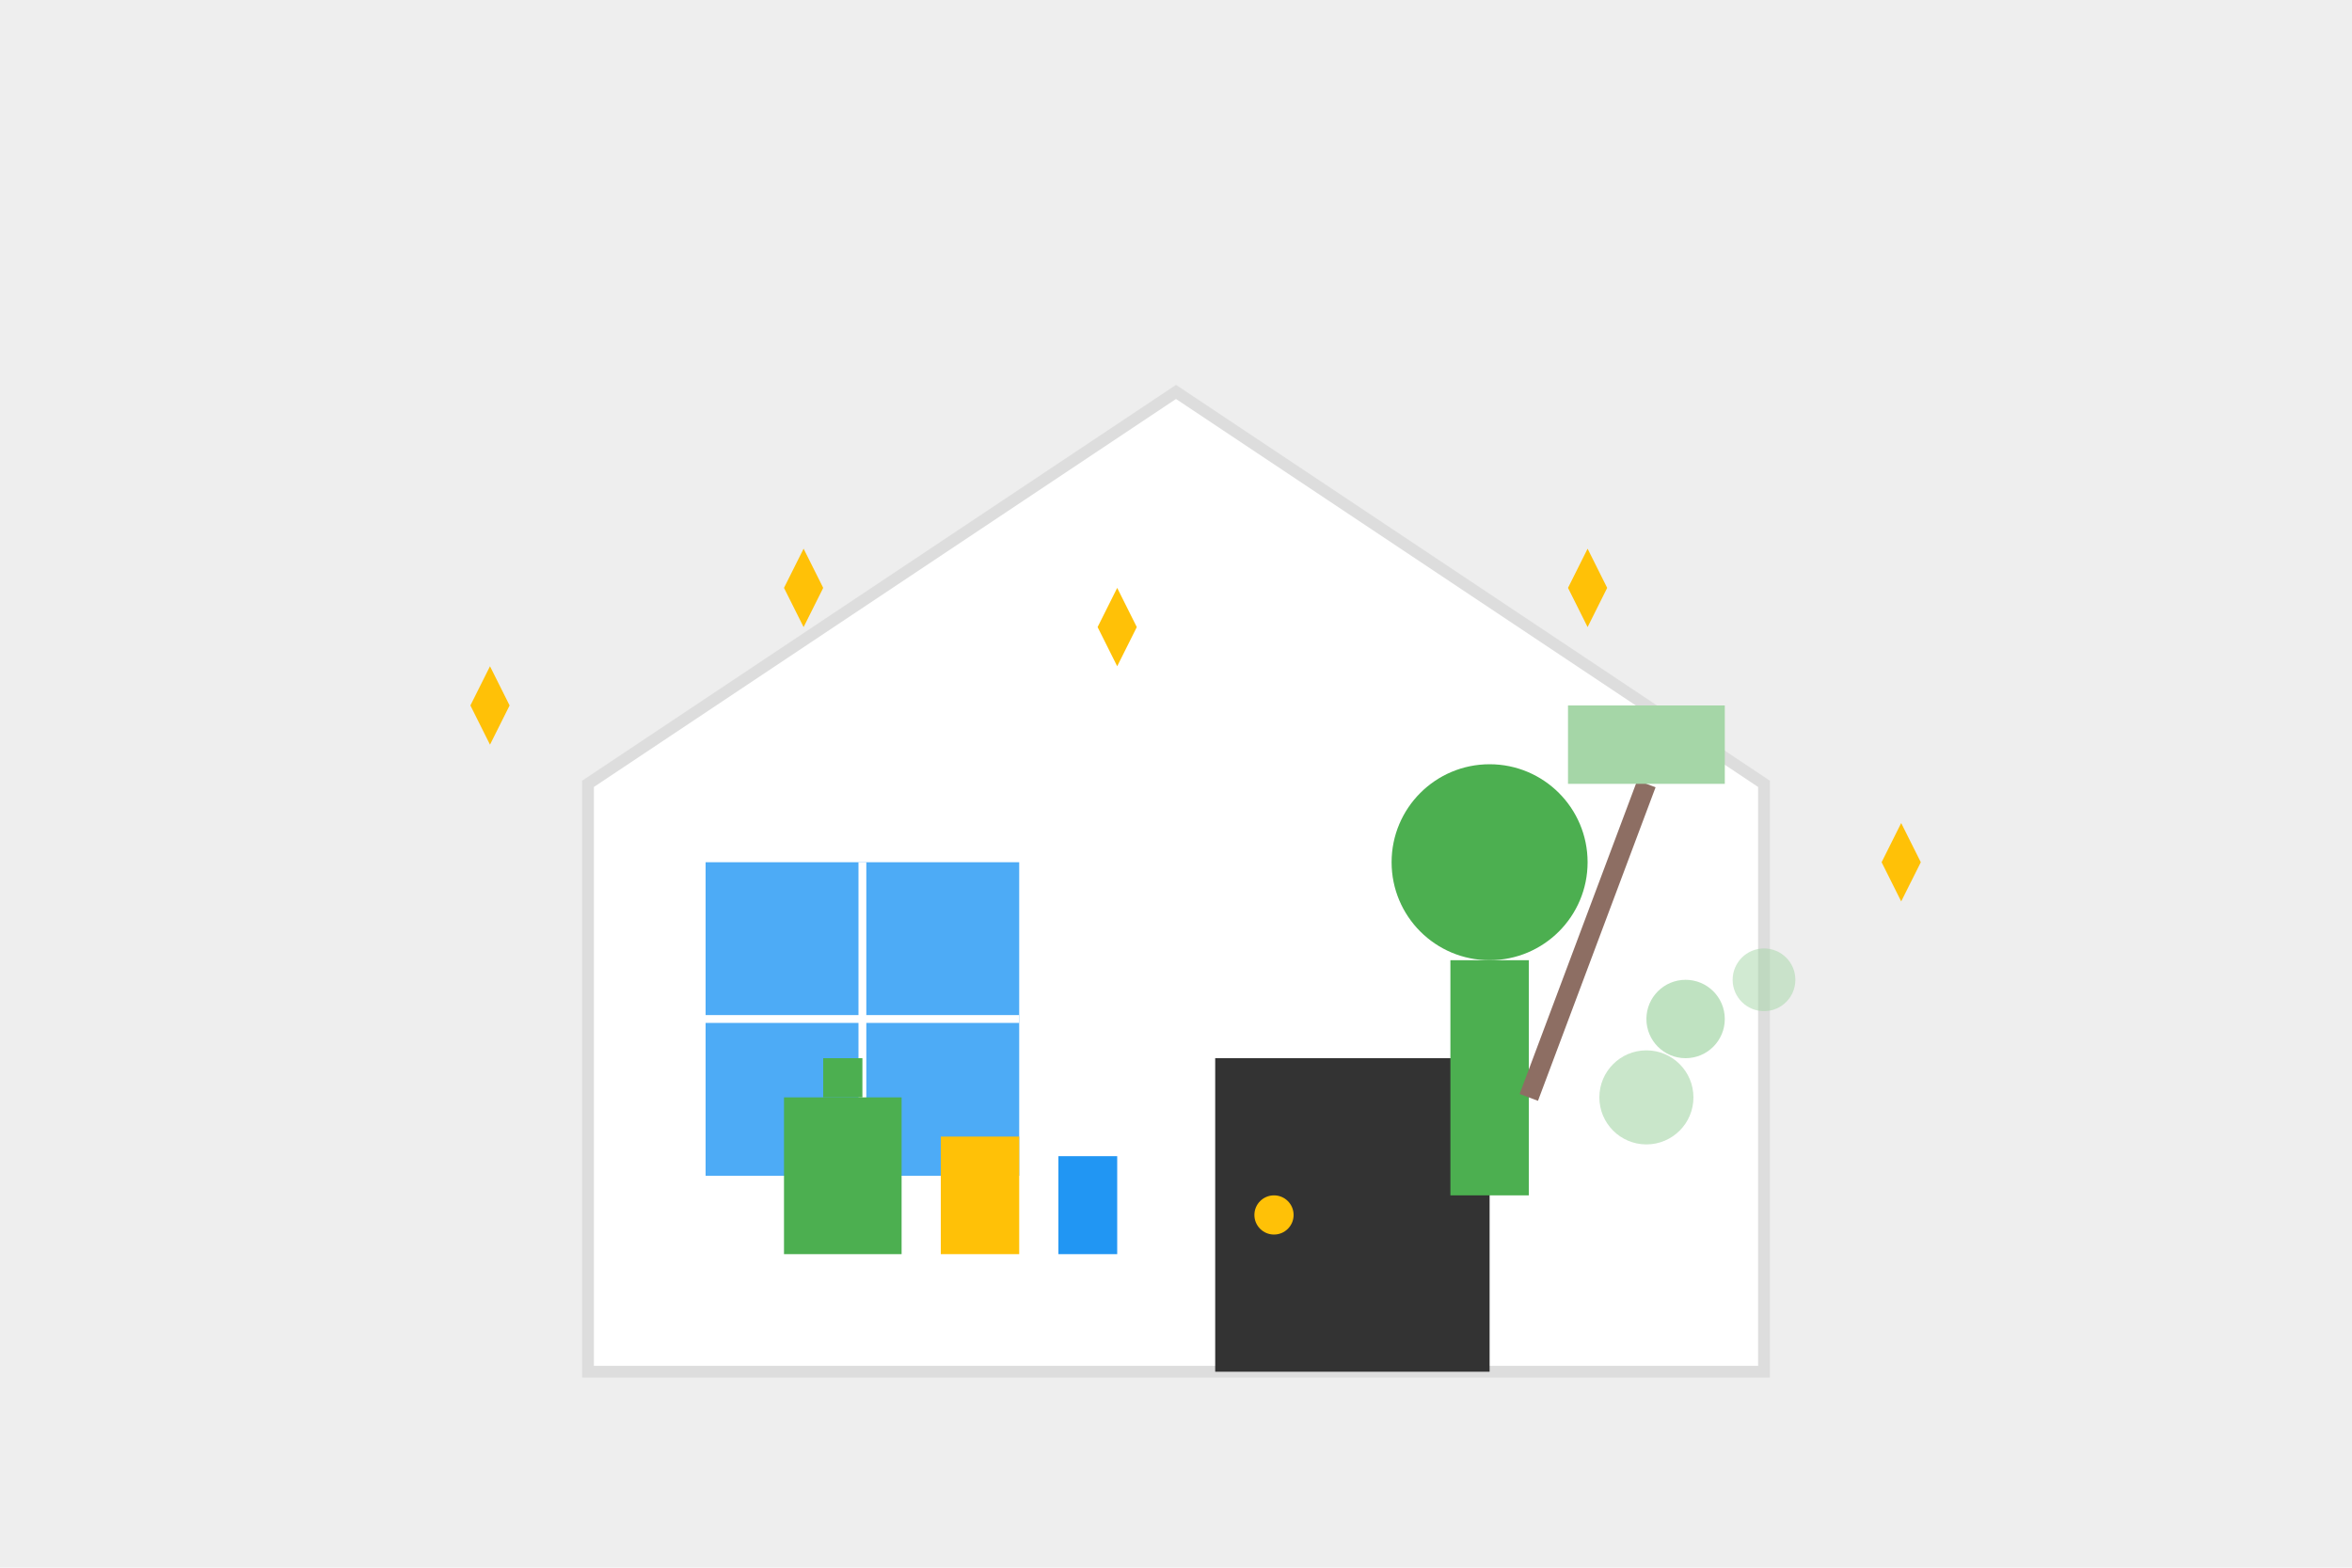 <svg xmlns="http://www.w3.org/2000/svg" width="600" height="400" viewBox="0 0 600 400">
  <style>
    .primary { fill: #4CAF50; }
    .primary-light { fill: #A5D6A7; }
    .secondary { fill: #2196F3; }
    .accent { fill: #FFC107; }
    .dark { fill: #333333; }
    .light { fill: #FFFFFF; }
    .gray { fill: #EEEEEE; }
  </style>

  <!-- Background -->
  <rect x="0" y="0" width="600" height="400" class="gray" />

  <!-- House Outline -->
  <path d="M150 200 L150 350 L450 350 L450 200 L300 100 Z" class="light" stroke="#DDD" stroke-width="3" />
  
  <!-- Window -->
  <rect x="180" y="220" width="80" height="80" class="secondary" opacity="0.8" />
  <line x1="220" y1="220" x2="220" y2="300" stroke="#FFF" stroke-width="2" />
  <line x1="180" y1="260" x2="260" y2="260" stroke="#FFF" stroke-width="2" />
  
  <!-- Door -->
  <rect x="310" y="270" width="70" height="80" class="dark" />
  <circle cx="325" cy="310" r="5" class="accent" />
  
  <!-- Person cleaning -->
  <g>
    <!-- Body -->
    <circle cx="380" cy="220" r="25" class="primary" />
    <rect x="370" y="245" width="20" height="60" class="primary" />
    
    <!-- Broom -->
    <line x1="420" y1="200" x2="390" y2="280" stroke="#8D6E63" stroke-width="5" />
    <rect x="400" y="180" width="40" height="20" class="primary-light" />
    
    <!-- Cleaning circles animation -->
    <circle cx="430" cy="260" r="10" class="primary-light" opacity="0.7" />
    <circle cx="450" cy="250" r="8" class="primary-light" opacity="0.5" />
    <circle cx="420" cy="280" r="12" class="primary-light" opacity="0.6" />
  </g>
  
  <!-- Cleaning supplies -->
  <g transform="translate(200, 280)">
    <rect x="0" y="0" width="30" height="40" class="primary" />
    <rect x="10" y="-10" width="10" height="10" class="primary" />
    <rect x="40" y="10" width="20" height="30" class="accent" />
    <rect x="70" y="15" width="15" height="25" class="secondary" />
  </g>
  
  <!-- Sparkles -->
  <g>
    <path d="M120 180 L125 170 L130 180 L125 190 Z" class="accent" />
    <path d="M480 220 L485 210 L490 220 L485 230 Z" class="accent" />
    <path d="M280 160 L285 150 L290 160 L285 170 Z" class="accent" />
    <path d="M200 150 L205 140 L210 150 L205 160 Z" class="accent" />
    <path d="M400 150 L405 140 L410 150 L405 160 Z" class="accent" />
  </g>
</svg>
